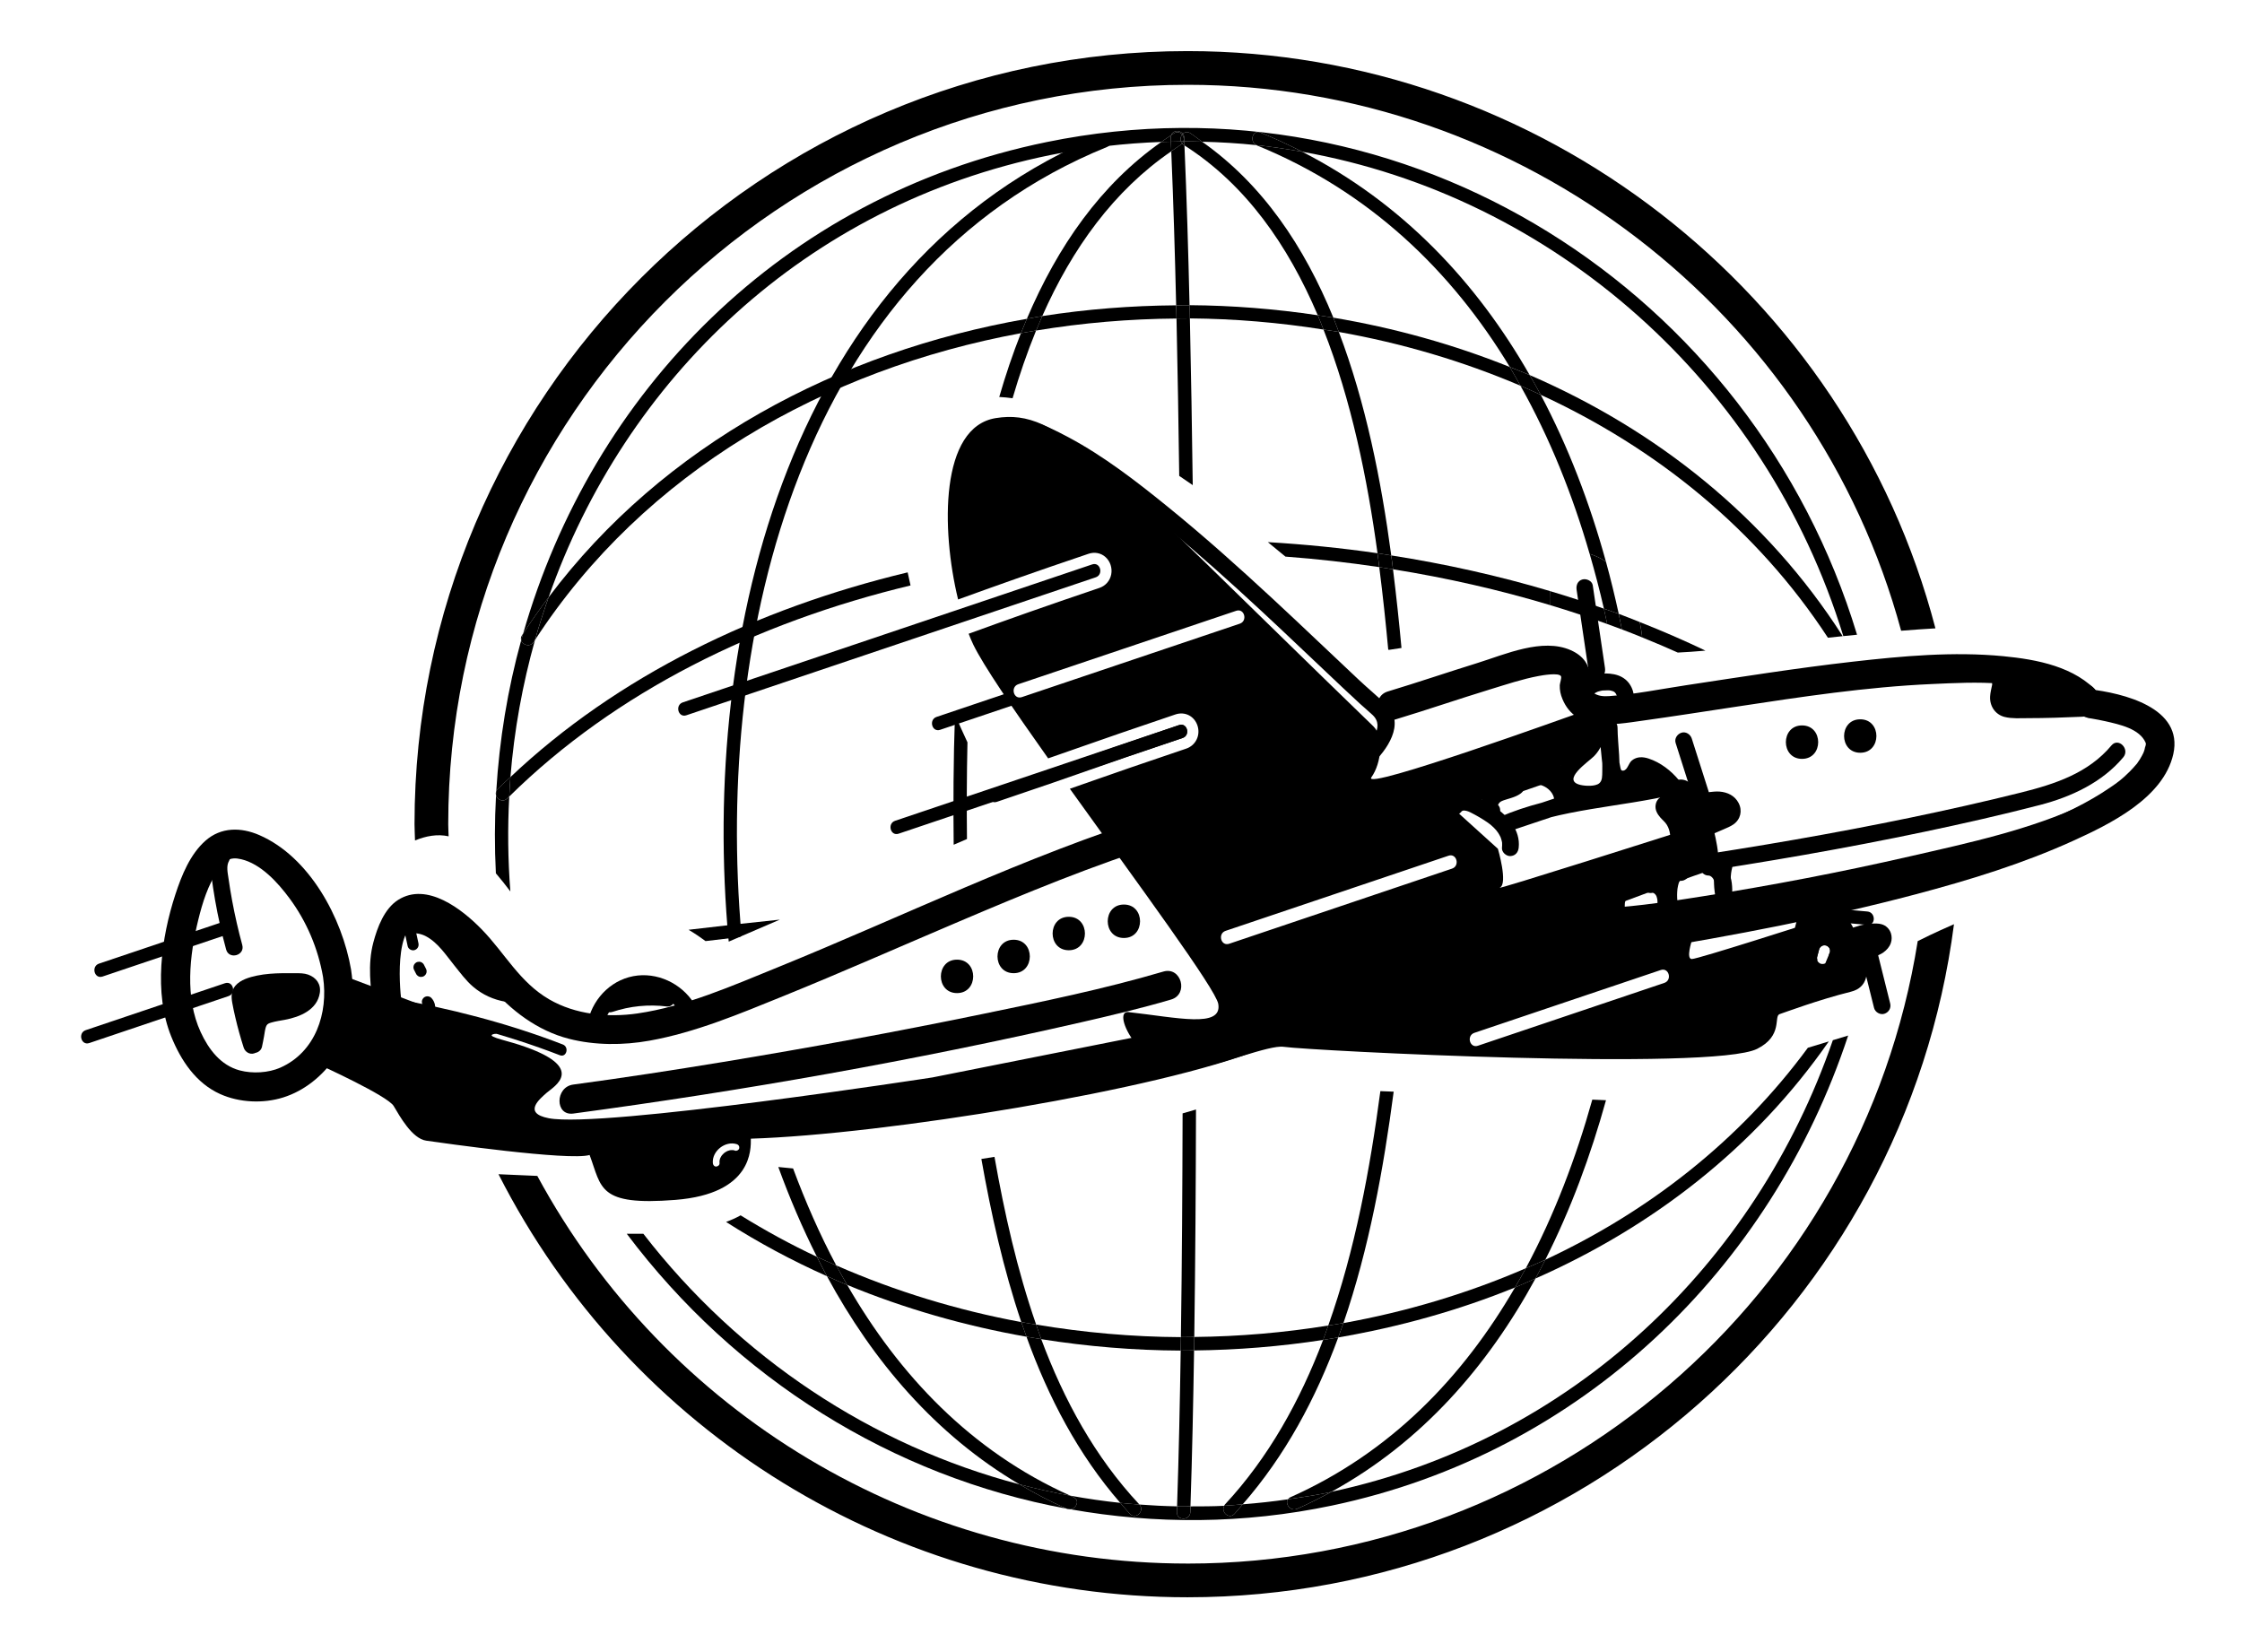 <svg width="133" height="98" viewBox="0 0 133 98" fill="none" xmlns="http://www.w3.org/2000/svg">
<path d="M78.984 88.492C78.328 88.852 77.652 89.188 76.953 89.5C76.558 89.676 76.213 89.208 76.405 88.936C75.508 89.068 74.613 89.164 73.721 89.233C73.557 89.421 73.404 89.617 73.233 89.8C72.909 90.149 72.412 89.688 72.621 89.322C71.952 89.356 71.286 89.357 70.621 89.357C70.617 89.472 70.616 89.587 70.612 89.701C70.594 90.212 69.8 90.212 69.818 89.701C69.822 89.585 69.824 89.471 69.828 89.355C69.08 89.34 68.336 89.303 67.594 89.247C67.929 89.62 67.376 90.171 67.028 89.8C66.83 89.589 66.648 89.365 66.458 89.148C65.46 89.043 64.472 88.899 63.49 88.72C63.556 88.749 63.618 88.784 63.684 88.813C64.077 88.985 63.85 89.493 63.493 89.528C68.51 90.421 73.75 90.415 79.014 89.308C93.836 86.192 105.065 75.263 109.637 61.427L108.728 61.703C104.156 74.984 93.246 85.435 78.984 88.491V88.492Z" fill="black"/>
<path d="M63.265 89.491C62.293 89.064 61.374 88.576 60.486 88.052C51.72 85.748 43.849 80.536 38.164 73.184C37.809 73.188 37.482 73.187 37.18 73.184C43.626 81.765 52.944 87.592 63.265 89.491Z" fill="black"/>
<path d="M62.1 8.425C46.349 11.648 35.105 23.341 31.033 37.589C31.513 36.848 32.019 36.129 32.544 35.429C37.066 22.531 47.727 12.169 62.313 9.197C64.522 8.747 66.721 8.497 68.894 8.419C69.087 8.284 69.277 8.148 69.475 8.021C69.564 7.723 69.99 7.697 70.168 7.937C70.278 7.835 70.44 7.795 70.609 7.9C70.855 8.055 71.072 8.241 71.308 8.407C72.391 8.433 73.468 8.496 74.533 8.609C74.104 8.399 74.306 7.672 74.769 7.86C75.626 8.211 76.454 8.592 77.254 9.003C92.16 11.651 104.725 22.693 109.349 37.733C109.621 37.705 109.892 37.677 110.164 37.651C103.991 17.276 83.48 4.051 62.1 8.425Z" fill="black"/>
<path d="M30.279 46.095C30.502 43.319 30.997 40.595 31.739 37.959C31.712 38.003 31.678 38.043 31.65 38.087C31.442 38.411 31 38.261 30.916 37.984C30.118 40.88 29.623 43.879 29.439 46.929C29.458 46.887 29.482 46.844 29.522 46.805C29.767 46.561 30.027 46.332 30.279 46.095Z" fill="black"/>
<path d="M30.209 47.247C30.168 47.288 30.122 47.325 30.081 47.367C29.833 47.613 29.5 47.428 29.425 47.172C29.341 48.706 29.337 50.249 29.416 51.803C29.718 52.156 30.005 52.52 30.276 52.879C30.128 50.988 30.11 49.109 30.209 47.247Z" fill="black"/>
<path d="M70.448 92.748C54.252 92.748 39.492 83.829 31.874 69.753L29.572 69.653C37.362 84.975 53.115 94.748 70.448 94.748C93.604 94.748 112.988 77.449 115.914 54.823C114.775 55.319 113.974 55.717 113.763 55.825C110.424 76.847 92.166 92.749 70.45 92.749L70.448 92.748Z" fill="black"/>
<path d="M26.613 49.611C26.608 49.371 26.59 49.131 26.59 48.889C26.59 24.705 46.264 5.031 70.447 5.031C90.27 5.031 107.662 18.503 112.779 37.415C113.475 37.359 114.158 37.311 114.814 37.273C109.595 17.297 91.306 3.031 70.447 3.031C45.162 3.031 24.59 23.603 24.59 48.889C24.59 49.211 24.613 49.533 24.619 49.855C25.27 49.588 25.95 49.461 26.611 49.609L26.613 49.611Z" fill="black"/>
<path d="M70.042 80.115C69.994 83.196 69.93 86.276 69.826 89.356C70.09 89.362 70.356 89.359 70.62 89.359C70.724 86.276 70.787 83.192 70.835 80.108C70.57 80.111 70.306 80.116 70.042 80.115Z" fill="black"/>
<path d="M70.847 79.307C70.911 74.809 70.938 70.311 70.949 65.814C70.693 65.889 70.427 65.966 70.154 66.044C70.143 70.468 70.117 74.892 70.053 79.316C70.318 79.316 70.583 79.309 70.847 79.307Z" fill="black"/>
<path d="M69.817 89.701C69.799 90.212 70.593 90.212 70.61 89.701C70.614 89.587 70.615 89.472 70.619 89.357C70.354 89.357 70.09 89.36 69.826 89.355C69.822 89.471 69.821 89.585 69.817 89.701Z" fill="black"/>
<path d="M69.954 28.229C70.222 28.411 70.49 28.592 70.756 28.777C70.712 25.48 70.66 22.183 70.586 18.887C70.322 18.884 70.057 18.892 69.793 18.895C69.862 22.007 69.912 25.117 69.954 28.229Z" fill="black"/>
<path d="M70.566 18.103C70.493 14.943 70.4 11.784 70.264 8.627C70.244 8.613 70.226 8.597 70.206 8.585C70.172 8.564 70.152 8.536 70.128 8.511C70.104 8.536 70.084 8.564 70.049 8.585C69.854 8.708 69.672 8.845 69.482 8.975C69.61 12.019 69.701 15.064 69.772 18.111C70.036 18.108 70.301 18.102 70.565 18.103H70.566Z" fill="black"/>
<path d="M70.129 7.983C70.143 7.967 70.153 7.949 70.168 7.936C69.991 7.695 69.564 7.721 69.475 8.02C69.535 7.981 69.589 7.937 69.651 7.9C69.841 7.78 70.02 7.849 70.129 7.983Z" fill="black"/>
<path d="M61.77 79.438C61.477 79.391 61.185 79.346 60.893 79.293C62.193 82.899 63.963 86.284 66.457 89.148C66.834 89.188 67.213 89.218 67.591 89.247C67.589 89.244 67.589 89.242 67.586 89.239C64.959 86.435 63.117 83.055 61.769 79.438H61.77Z" fill="black"/>
<path d="M61.466 78.571C60.342 75.343 59.584 71.952 58.995 68.623C58.737 68.665 58.478 68.708 58.217 68.748C58.789 71.98 59.521 75.272 60.585 78.424C60.877 78.479 61.173 78.522 61.466 78.571Z" fill="black"/>
<path d="M67.027 89.8C67.375 90.171 67.928 89.619 67.594 89.247C67.215 89.218 66.835 89.188 66.459 89.148C66.648 89.365 66.828 89.588 67.027 89.8Z" fill="black"/>
<path d="M56.574 50.109L57.363 49.77C57.344 47.962 57.347 46.035 57.392 44.035C57.15 43.515 56.9 42.964 56.651 42.389C56.555 45.104 56.547 47.711 56.574 50.109Z" fill="black"/>
<path d="M60.068 23.623C60.473 22.24 60.935 20.896 61.464 19.605C61.163 19.655 60.863 19.708 60.563 19.763C60.08 20.984 59.653 22.249 59.277 23.548C59.536 23.563 59.799 23.583 60.068 23.623Z" fill="black"/>
<path d="M60.916 18.909C61.221 18.856 61.524 18.797 61.829 18.749C63.608 14.729 66.079 11.307 69.483 8.975C69.475 8.785 69.469 8.595 69.461 8.405C69.272 8.409 69.083 8.412 68.893 8.419C65.304 10.933 62.739 14.616 60.916 18.909Z" fill="black"/>
<path d="M69.453 8.152C69.451 8.101 69.463 8.061 69.475 8.02C69.277 8.148 69.087 8.284 68.894 8.417C69.084 8.411 69.273 8.408 69.463 8.404C69.459 8.32 69.457 8.236 69.453 8.151V8.152Z" fill="black"/>
<path d="M70.13 8.511C70.095 8.473 70.07 8.435 70.054 8.391C69.858 8.392 69.66 8.4 69.463 8.404C69.471 8.593 69.476 8.784 69.484 8.973C69.674 8.844 69.856 8.707 70.051 8.584C70.086 8.563 70.106 8.536 70.13 8.511Z" fill="black"/>
<path d="M69.463 8.404C69.66 8.4 69.857 8.392 70.053 8.391C70.001 8.251 70.037 8.096 70.129 7.983C70.02 7.849 69.841 7.78 69.651 7.9C69.591 7.939 69.535 7.981 69.475 8.02C69.463 8.06 69.452 8.101 69.453 8.152C69.457 8.236 69.459 8.32 69.463 8.405V8.404Z" fill="black"/>
<path d="M79.695 78.483C81.218 74.056 82.075 69.32 82.676 64.756C82.404 64.745 82.147 64.736 81.886 64.725C81.276 69.331 80.386 74.153 78.795 78.629C79.095 78.581 79.396 78.536 79.695 78.483Z" fill="black"/>
<path d="M78.49 79.483C77.118 83.096 75.259 86.452 72.67 89.239C72.646 89.265 72.635 89.293 72.619 89.322C72.984 89.303 73.353 89.261 73.719 89.233C76.24 86.351 78.055 82.963 79.388 79.335C79.09 79.387 78.79 79.436 78.49 79.483Z" fill="black"/>
<path d="M73.232 89.8C73.403 89.616 73.556 89.421 73.72 89.233C73.353 89.263 72.986 89.303 72.62 89.322C72.411 89.688 72.908 90.149 73.232 89.8Z" fill="black"/>
<path d="M81.82 33.64C82.035 35.32 82.208 36.958 82.352 38.522C82.363 38.532 82.382 38.551 82.382 38.551L83.139 38.436C83 36.932 82.836 35.37 82.636 33.771C82.364 33.727 82.094 33.681 81.82 33.64Z" fill="black"/>
<path d="M70.256 8.385C70.26 8.465 70.261 8.545 70.265 8.627C73.901 10.945 76.408 14.549 78.173 18.7C78.481 18.747 78.789 18.792 79.097 18.843C77.372 14.621 74.894 10.925 71.308 8.405C70.957 8.397 70.608 8.384 70.256 8.385Z" fill="black"/>
<path d="M78.512 19.549C80.158 23.724 81.112 28.376 81.717 32.816C81.99 32.856 82.26 32.904 82.532 32.947C81.941 28.512 81.018 23.887 79.422 19.691C79.12 19.637 78.814 19.597 78.512 19.549Z" fill="black"/>
<path d="M70.256 8.385C70.608 8.385 70.957 8.397 71.308 8.405C71.072 8.24 70.855 8.055 70.609 7.899C70.441 7.792 70.28 7.833 70.168 7.936C70.211 7.995 70.244 8.061 70.248 8.151C70.252 8.228 70.253 8.307 70.256 8.385Z" fill="black"/>
<path d="M70.129 8.511C70.153 8.536 70.173 8.564 70.208 8.585C70.228 8.597 70.245 8.615 70.265 8.627C70.261 8.547 70.26 8.467 70.256 8.385C70.24 8.385 70.222 8.385 70.206 8.385C70.19 8.429 70.165 8.471 70.129 8.508V8.511Z" fill="black"/>
<path d="M70.206 8.387C70.222 8.387 70.24 8.387 70.256 8.387C70.252 8.309 70.25 8.231 70.248 8.152C70.244 8.063 70.21 7.995 70.168 7.937C70.153 7.951 70.142 7.968 70.129 7.984C70.22 8.096 70.257 8.248 70.206 8.388V8.387Z" fill="black"/>
<path d="M70.129 8.511C70.165 8.472 70.19 8.432 70.206 8.388C70.155 8.388 70.103 8.392 70.053 8.392C70.069 8.435 70.094 8.473 70.129 8.511Z" fill="black"/>
<path d="M70.129 7.983C70.037 8.095 70.001 8.249 70.053 8.391C70.104 8.391 70.156 8.387 70.207 8.387C70.257 8.247 70.22 8.095 70.129 7.983Z" fill="black"/>
<path d="M60.566 19.764C60.679 19.476 60.798 19.193 60.918 18.911C49.747 20.861 39.347 26.363 32.544 35.431C32.252 36.264 31.98 37.107 31.74 37.96C38.234 27.964 48.95 21.903 60.566 19.764Z" fill="black"/>
<path d="M30.964 37.685C30.896 37.791 30.888 37.894 30.915 37.983C30.951 37.849 30.995 37.72 31.032 37.588C31.011 37.621 30.985 37.652 30.964 37.685Z" fill="black"/>
<path d="M70.566 18.103C70.573 18.364 70.581 18.625 70.586 18.887C73.244 18.908 75.896 19.133 78.512 19.549C78.4 19.265 78.29 18.979 78.172 18.7C75.658 18.324 73.116 18.12 70.566 18.103Z" fill="black"/>
<path d="M90.742 22.247C90.965 22.636 91.19 23.023 91.401 23.42C98.241 26.575 104.216 31.375 108.436 37.829C108.728 37.799 109.02 37.768 109.313 37.737C104.794 30.664 98.248 25.496 90.742 22.247Z" fill="black"/>
<path d="M69.793 18.895C69.788 18.633 69.78 18.372 69.773 18.111C67.111 18.131 64.454 18.339 61.831 18.749C61.706 19.032 61.584 19.317 61.467 19.607C64.213 19.151 67 18.915 69.793 18.895Z" fill="black"/>
<path d="M90.197 22.881C89.988 22.509 89.782 22.135 89.562 21.769C86.212 20.424 82.696 19.447 79.096 18.843C79.21 19.121 79.314 19.407 79.422 19.691C83.141 20.351 86.766 21.416 90.197 22.881Z" fill="black"/>
<path d="M31.649 38.087C31.677 38.043 31.71 38.003 31.738 37.959C31.978 37.105 32.25 36.263 32.542 35.429C32.017 36.128 31.513 36.847 31.031 37.589C30.994 37.721 30.95 37.852 30.914 37.984C30.998 38.261 31.441 38.411 31.649 38.087Z" fill="black"/>
<path d="M69.773 18.111C69.78 18.372 69.788 18.633 69.793 18.895C70.057 18.893 70.323 18.885 70.587 18.887C70.581 18.625 70.573 18.364 70.567 18.103C70.303 18.101 70.037 18.108 69.773 18.111Z" fill="black"/>
<path d="M61.83 18.749C61.525 18.797 61.221 18.857 60.916 18.909C60.797 19.192 60.678 19.476 60.565 19.763C60.864 19.708 61.164 19.655 61.466 19.605C61.584 19.317 61.706 19.031 61.83 18.748V18.749Z" fill="black"/>
<path d="M79.422 19.691C79.314 19.407 79.209 19.121 79.096 18.843C78.789 18.791 78.48 18.745 78.172 18.7C78.29 18.98 78.4 19.265 78.512 19.549C78.816 19.597 79.12 19.637 79.422 19.691Z" fill="black"/>
<path d="M29.427 47.172C29.431 47.092 29.435 47.011 29.439 46.929C29.403 47.011 29.403 47.093 29.427 47.172Z" fill="black"/>
<path d="M81.716 32.817C79.57 32.504 77.396 32.289 75.211 32.159C75.567 32.448 75.915 32.735 76.254 33.017C78.123 33.156 79.982 33.367 81.82 33.64C81.786 33.365 81.754 33.093 81.716 32.817Z" fill="black"/>
<path d="M30.279 46.095C30.248 46.477 30.231 46.863 30.211 47.247C36.526 41.023 44.894 36.919 54.015 34.728C53.954 34.468 53.898 34.209 53.844 33.952C44.876 36.104 36.628 40.093 30.279 46.095Z" fill="black"/>
<path d="M91.944 35.06C88.905 34.156 85.752 33.452 82.533 32.947C82.57 33.223 82.604 33.496 82.638 33.769C85.821 34.279 88.937 34.987 91.937 35.889C91.932 35.629 91.932 35.348 91.944 35.06Z" fill="black"/>
<path d="M97.419 37.811C98.133 38.099 98.837 38.399 99.53 38.709C100.01 38.687 100.566 38.647 101.171 38.595C99.906 37.988 98.603 37.424 97.272 36.899C97.342 37.232 97.391 37.543 97.419 37.811Z" fill="black"/>
<path d="M91.944 35.06C91.932 35.348 91.931 35.629 91.938 35.889C93.091 36.236 94.227 36.611 95.342 37.015C95.278 36.711 95.216 36.408 95.147 36.105C94.095 35.733 93.028 35.383 91.944 35.061V35.06Z" fill="black"/>
<path d="M96.025 36.413C96.092 36.72 96.149 37.028 96.212 37.335C96.619 37.488 97.019 37.649 97.42 37.811C97.391 37.544 97.343 37.232 97.273 36.899C96.859 36.735 96.448 36.568 96.027 36.412L96.025 36.413Z" fill="black"/>
<path d="M30.081 47.367C30.122 47.325 30.168 47.288 30.209 47.247C30.229 46.863 30.247 46.477 30.277 46.095C30.025 46.332 29.765 46.561 29.518 46.805C29.479 46.845 29.454 46.887 29.436 46.929C29.43 47.009 29.428 47.091 29.424 47.172C29.5 47.428 29.834 47.613 30.081 47.367Z" fill="black"/>
<path d="M57.356 33.211C57.321 33.487 57.288 33.763 57.256 34.04C57.524 33.989 57.791 33.936 58.059 33.888C58.09 33.611 58.129 33.333 58.164 33.057C57.893 33.104 57.627 33.161 57.356 33.211Z" fill="black"/>
<path d="M81.821 33.64C82.094 33.68 82.365 33.727 82.637 33.771C82.602 33.497 82.569 33.224 82.531 32.948C82.26 32.905 81.989 32.857 81.717 32.817C81.754 33.093 81.786 33.365 81.821 33.64Z" fill="black"/>
<path d="M78.491 79.483C78.597 79.2 78.696 78.913 78.797 78.628C76.176 79.052 73.515 79.28 70.848 79.307C70.844 79.573 70.84 79.84 70.836 80.107C73.401 80.08 75.964 79.871 78.491 79.483Z" fill="black"/>
<path d="M70.043 80.115C70.047 79.848 70.051 79.583 70.055 79.317C67.176 79.303 64.299 79.047 61.467 78.572C61.567 78.861 61.664 79.152 61.771 79.439C64.501 79.872 67.271 80.103 70.043 80.115Z" fill="black"/>
<path d="M91.668 74.727C91.479 75.1 91.287 75.472 91.088 75.839C98 72.791 104.087 68.109 108.488 61.776L107.247 62.152C103.176 67.684 97.776 71.877 91.668 74.728V74.727Z" fill="black"/>
<path d="M60.893 79.293C60.789 79.004 60.684 78.716 60.585 78.424C56.792 77.721 53.1 76.593 49.609 75.063C49.817 75.455 50.039 75.837 50.259 76.221C53.656 77.625 57.233 78.649 60.893 79.293Z" fill="black"/>
<path d="M48.462 74.553C46.902 73.819 45.392 72.995 43.934 72.092C43.666 72.244 43.376 72.371 43.072 72.484C44.978 73.701 46.976 74.776 49.054 75.701C48.848 75.324 48.655 74.939 48.462 74.555V74.553Z" fill="black"/>
<path d="M89.872 76.371C90.091 75.995 90.305 75.616 90.511 75.232C87.069 76.724 83.431 77.811 79.695 78.483C79.596 78.769 79.491 79.052 79.387 79.335C82.993 78.716 86.521 77.736 89.872 76.371Z" fill="black"/>
<path d="M70.836 80.108C70.84 79.841 70.844 79.575 70.848 79.308C70.583 79.311 70.319 79.319 70.055 79.317C70.051 79.583 70.047 79.849 70.043 80.115C70.308 80.115 70.572 80.111 70.836 80.108Z" fill="black"/>
<path d="M61.769 79.437C61.663 79.151 61.565 78.86 61.465 78.571C61.172 78.521 60.877 78.479 60.584 78.424C60.683 78.716 60.788 79.004 60.892 79.293C61.184 79.345 61.476 79.391 61.769 79.437Z" fill="black"/>
<path d="M79.387 79.335C79.491 79.051 79.596 78.768 79.695 78.483C79.396 78.536 79.095 78.581 78.795 78.629C78.694 78.915 78.595 79.201 78.488 79.484C78.788 79.437 79.087 79.387 79.387 79.335Z" fill="black"/>
<path d="M91.67 74.727C93.186 71.731 94.366 68.528 95.271 65.263C95.003 65.251 94.73 65.239 94.459 65.228C93.486 68.701 92.196 72.096 90.514 75.232C90.9 75.064 91.288 74.904 91.67 74.727Z" fill="black"/>
<path d="M76.552 88.813C76.483 88.844 76.438 88.887 76.404 88.935C77.203 88.817 78.002 88.704 78.802 88.537C78.863 88.524 78.922 88.504 78.984 88.491C84.335 85.553 88.251 81.053 91.09 75.837C90.684 76.016 90.284 76.203 89.874 76.369C86.788 81.687 82.499 86.163 76.552 88.813Z" fill="black"/>
<path d="M76.404 88.935C76.212 89.207 76.558 89.675 76.952 89.499C77.651 89.187 78.328 88.851 78.983 88.491C78.922 88.504 78.863 88.524 78.8 88.537C78 88.705 77.203 88.817 76.404 88.935Z" fill="black"/>
<path d="M91.089 75.839C91.289 75.472 91.48 75.1 91.669 74.727C91.288 74.904 90.898 75.066 90.512 75.232C90.305 75.616 90.09 75.995 89.873 76.371C90.284 76.204 90.684 76.016 91.089 75.839Z" fill="black"/>
<path d="M89.562 21.769C89.956 21.928 90.353 22.079 90.743 22.247C87.585 16.727 83.2 12.053 77.254 9.003C76.355 8.843 75.449 8.705 74.533 8.608C74.543 8.612 74.548 8.62 74.558 8.624C81.243 11.356 86.111 16.06 89.564 21.768L89.562 21.769Z" fill="black"/>
<path d="M94.303 32.86C94.661 32.964 94.984 33.12 95.269 33.323C94.317 29.861 93.043 26.521 91.401 23.421C91.003 23.237 90.603 23.055 90.197 22.881C91.941 25.989 93.291 29.359 94.301 32.859L94.303 32.86Z" fill="black"/>
<path d="M95.147 36.105C95.439 36.209 95.736 36.307 96.027 36.413C95.8 35.375 95.551 34.344 95.269 33.323C94.984 33.12 94.661 32.964 94.303 32.86C94.612 33.933 94.899 35.013 95.147 36.105Z" fill="black"/>
<path d="M74.769 7.86C74.306 7.671 74.104 8.399 74.533 8.609C75.449 8.707 76.354 8.844 77.254 9.004C76.454 8.593 75.626 8.209 74.769 7.86Z" fill="black"/>
<path d="M90.197 22.881C90.603 23.055 91.001 23.237 91.401 23.421C91.191 23.024 90.965 22.636 90.743 22.248C90.353 22.08 89.956 21.928 89.562 21.771C89.782 22.135 89.988 22.509 90.197 22.881Z" fill="black"/>
<path d="M95.146 36.105C95.215 36.408 95.276 36.712 95.341 37.015C95.632 37.12 95.923 37.225 96.211 37.335C96.148 37.028 96.091 36.719 96.025 36.413C95.735 36.307 95.439 36.208 95.146 36.105Z" fill="black"/>
<path d="M63.282 89.499C63.356 89.531 63.425 89.535 63.492 89.528C63.416 89.515 63.34 89.504 63.264 89.49C63.27 89.492 63.276 89.496 63.282 89.499Z" fill="black"/>
<path d="M49.61 75.064C48.627 73.221 47.783 71.289 47.047 69.311C46.753 69.287 46.462 69.256 46.17 69.225C46.834 71.048 47.595 72.832 48.462 74.553C48.841 74.732 49.226 74.896 49.61 75.064Z" fill="black"/>
<path d="M50.259 76.223C49.855 76.056 49.453 75.879 49.055 75.701C51.781 80.735 55.492 85.112 60.485 88.053C61.476 88.313 62.477 88.537 63.489 88.721C57.604 86.083 53.339 81.572 50.259 76.223Z" fill="black"/>
<path d="M63.684 88.813C63.617 88.784 63.556 88.749 63.49 88.72C62.478 88.536 61.477 88.312 60.486 88.052C61.374 88.575 62.294 89.063 63.265 89.491C63.341 89.504 63.417 89.516 63.493 89.529C63.85 89.493 64.078 88.987 63.684 88.815V88.813Z" fill="black"/>
<path d="M49.611 75.064C49.227 74.896 48.842 74.732 48.463 74.553C48.656 74.939 48.851 75.323 49.055 75.7C49.454 75.879 49.855 76.055 50.259 76.222C50.039 75.839 49.818 75.455 49.61 75.063L49.611 75.064Z" fill="black"/>
<path d="M41.856 55.824C42.52 55.747 43.184 55.663 43.848 55.589L46.261 54.551C44.456 54.737 42.65 54.937 40.848 55.153C41.262 55.4 41.601 55.635 41.856 55.825V55.824Z" fill="black"/>
<path d="M43.99 55.528C42.397 37.575 47.507 16.092 65.677 8.716C66.144 8.527 65.94 7.759 65.466 7.951C46.862 15.503 41.509 37.457 43.229 55.856L43.99 55.528Z" fill="black"/>
<path d="M95.211 39.623C94.969 37.988 94.727 36.353 94.485 34.719C94.445 34.453 94.11 34.308 93.874 34.372C93.59 34.451 93.489 34.716 93.527 34.983C93.77 36.617 94.011 38.252 94.254 39.887C94.294 40.152 94.629 40.297 94.865 40.233C95.149 40.155 95.25 39.889 95.211 39.623Z" fill="black"/>
<path d="M101.362 46.958L100.359 43.809C100.28 43.563 100.011 43.379 99.748 43.463C99.5 43.543 99.318 43.808 99.402 44.073L100.404 47.221C100.483 47.468 100.752 47.652 101.015 47.568C101.263 47.488 101.446 47.223 101.362 46.958Z" fill="black"/>
<path d="M110.373 56.584L111.173 59.789C111.236 60.041 111.533 60.217 111.784 60.136C112.045 60.052 112.197 59.796 112.13 59.525L111.33 56.32C111.268 56.068 110.97 55.892 110.72 55.973C110.458 56.057 110.306 56.313 110.373 56.584Z" fill="black"/>
<path d="M109.902 55.564C110.336 55.364 110.813 55.264 111.29 55.275C111.388 55.278 111.49 55.285 111.573 55.337C111.748 55.447 111.758 55.716 111.645 55.889C111.532 56.063 111.336 56.16 111.145 56.239C110.632 56.451 110.089 56.591 109.537 56.652" fill="black"/>
<path d="M110.152 55.992C110.176 55.981 110.199 55.971 110.223 55.96C110.164 55.986 110.16 55.987 110.212 55.967C110.26 55.95 110.308 55.931 110.357 55.915C110.443 55.887 110.529 55.861 110.617 55.84C110.697 55.82 110.799 55.787 110.883 55.788C110.748 55.785 110.912 55.785 110.943 55.783C110.981 55.779 111.02 55.776 111.059 55.775C111.157 55.77 111.256 55.771 111.356 55.775C111.4 55.779 111.4 55.779 111.356 55.775C111.312 55.768 111.311 55.77 111.353 55.779C111.285 55.745 111.276 55.742 111.323 55.768C111.26 55.715 111.247 55.706 111.283 55.742C111.233 55.673 111.223 55.661 111.249 55.704C111.219 55.624 111.212 55.609 111.228 55.659C111.252 55.744 111.227 55.536 111.224 55.633C111.223 55.723 111.247 55.5 111.224 55.638C111.208 55.687 111.215 55.673 111.245 55.596C111.24 55.608 111.233 55.62 111.225 55.632C111.207 55.661 111.217 55.65 111.257 55.595C111.244 55.611 111.229 55.627 111.215 55.643C111.2 55.657 111.184 55.672 111.167 55.685C111.225 55.642 111.232 55.635 111.189 55.666C111.123 55.706 111.056 55.74 110.987 55.775C110.937 55.796 110.947 55.794 111.015 55.764C110.991 55.773 110.967 55.784 110.943 55.794C110.907 55.808 110.871 55.822 110.835 55.835C110.744 55.87 110.652 55.9 110.56 55.931C110.381 55.988 110.201 56.036 110.017 56.076C109.929 56.095 109.84 56.112 109.751 56.128C109.701 56.136 109.648 56.15 109.597 56.152C109.735 56.145 109.564 56.156 109.537 56.159C109.401 56.175 109.287 56.204 109.187 56.304C109.1 56.391 109.036 56.531 109.041 56.655C109.052 56.899 109.261 57.183 109.537 57.151C109.928 57.107 110.315 57.039 110.693 56.927C110.873 56.873 111.049 56.812 111.224 56.743C111.399 56.673 111.577 56.605 111.729 56.495C111.929 56.349 112.084 56.178 112.168 55.94C112.232 55.759 112.233 55.541 112.173 55.359C112.087 55.099 111.884 54.899 111.619 54.824C111.429 54.771 111.216 54.776 111.023 54.789C110.541 54.822 110.093 54.941 109.655 55.14C109.417 55.248 109.341 55.609 109.477 55.819C109.635 56.064 109.903 56.112 110.156 55.996L110.152 55.992Z" fill="black"/>
<path d="M100.081 49.533C100.852 49.261 101.609 48.952 102.348 48.605C102.477 48.545 102.611 48.479 102.693 48.364C102.9 48.075 102.655 47.647 102.323 47.52C101.991 47.393 101.621 47.464 101.268 47.497C100.915 47.531 100.515 47.505 100.272 47.247C100.083 47.045 99.951 46.696 99.677 46.732C99.337 46.775 99.374 47.333 99.089 47.525C98.977 47.601 98.819 47.615 98.741 47.725C98.609 47.916 98.832 48.144 99.002 48.301C99.306 48.581 99.507 48.972 99.556 49.383" fill="black"/>
<path d="M100.212 50.012C100.656 49.855 101.095 49.687 101.528 49.505C101.762 49.408 101.995 49.308 102.226 49.204C102.431 49.112 102.652 49.029 102.836 48.899C103.255 48.6 103.375 48.088 103.136 47.631C102.912 47.2 102.482 46.993 102.014 46.956C101.787 46.937 101.563 46.971 101.338 46.993C101.258 47.001 101.178 47.009 101.096 47.011C101.048 47.011 101 47.011 100.952 47.011C100.924 47.011 100.895 47.008 100.867 47.005C100.895 47.009 100.892 47.009 100.859 47.003C100.766 46.985 100.746 46.981 100.692 46.952C100.552 46.875 100.712 46.973 100.64 46.915C100.628 46.905 100.556 46.821 100.602 46.879C100.479 46.729 100.387 46.56 100.235 46.436C99.846 46.117 99.311 46.2 99.034 46.619C98.948 46.749 98.9 46.9 98.84 47.043C98.882 46.945 98.786 47.125 98.784 47.14C98.782 47.176 98.826 47.116 98.836 47.096L98.792 47.121C98.832 47.107 98.824 47.111 98.768 47.132C98.49 47.26 98.263 47.42 98.215 47.748C98.172 48.032 98.308 48.28 98.49 48.488C98.624 48.643 98.782 48.763 98.884 48.933C98.991 49.111 99.046 49.299 99.075 49.512C99.112 49.777 99.451 49.923 99.686 49.859C99.972 49.78 100.068 49.515 100.032 49.248C99.986 48.912 99.854 48.579 99.655 48.303C99.551 48.159 99.438 48.033 99.311 47.911C99.283 47.884 99.255 47.857 99.23 47.829C99.232 47.832 99.168 47.76 99.199 47.796C99.154 47.744 99.194 47.768 99.184 47.775C99.184 47.775 99.104 48.061 99.104 48.059C99.106 48.064 99.067 48.067 99.128 48.048C99.162 48.037 99.248 48.001 99.294 47.976C99.367 47.935 99.44 47.88 99.5 47.82C99.602 47.719 99.674 47.593 99.73 47.464C99.762 47.391 99.791 47.317 99.822 47.243C99.788 47.309 99.851 47.171 99.822 47.243C99.831 47.224 99.839 47.204 99.848 47.185C99.906 47.079 99.88 47.156 99.816 47.193C99.79 47.209 99.751 47.221 99.72 47.223L99.595 47.189C99.562 47.157 99.559 47.153 99.586 47.179C99.587 47.185 99.699 47.311 99.652 47.249C99.695 47.304 99.734 47.363 99.775 47.417C99.892 47.572 100.018 47.708 100.19 47.805C100.487 47.972 100.844 48.017 101.179 47.996C101.462 47.979 101.864 47.868 102.114 47.964C102.142 47.975 102.178 47.997 102.203 48.016C102.179 47.997 102.17 47.98 102.222 48.039C102.255 48.077 102.254 48.075 102.26 48.092C102.24 48.045 102.304 48.149 102.268 48.108C102.246 48.081 102.279 48.108 102.268 48.137C102.294 48.073 102.315 48.064 102.283 48.075C102.199 48.1 102.107 48.169 102.026 48.207C101.924 48.253 101.823 48.3 101.722 48.345C101.546 48.424 101.37 48.501 101.192 48.575C100.78 48.745 100.364 48.904 99.944 49.053C99.692 49.143 99.523 49.392 99.598 49.664C99.664 49.908 99.954 50.1 100.208 50.011L100.212 50.012Z" fill="black"/>
<path d="M94.728 43.291C94.767 43.241 94.808 43.197 94.855 43.155C94.864 43.147 94.88 43.137 94.887 43.128C94.887 43.128 94.8 43.185 94.843 43.164C94.872 43.149 94.897 43.127 94.925 43.111C94.95 43.096 94.975 43.083 95 43.071C95.017 43.061 95.127 43.013 95.046 43.048C94.969 43.08 95.063 43.043 95.082 43.036C95.114 43.024 95.147 43.013 95.18 43.001C95.427 42.92 95.683 42.864 95.924 42.765C96.252 42.631 96.543 42.447 96.737 42.141C96.932 41.836 96.964 41.461 96.897 41.112C96.839 40.805 96.659 40.492 96.413 40.297C96.144 40.083 95.846 39.996 95.507 39.961C94.967 39.905 94.268 40.035 93.88 40.445C93.26 41.1 93.73 42.005 94.135 42.633C94.276 42.851 94.582 42.961 94.814 42.811C95.031 42.671 95.143 42.365 94.991 42.132C94.924 42.029 94.859 41.925 94.797 41.819C94.761 41.757 94.728 41.695 94.696 41.631C94.686 41.609 94.675 41.588 94.665 41.567C94.655 41.545 94.645 41.524 94.636 41.503C94.663 41.567 94.667 41.575 94.645 41.524C94.626 41.465 94.603 41.407 94.588 41.345C94.582 41.319 94.576 41.292 94.57 41.265C94.543 41.157 94.571 41.38 94.57 41.271C94.57 41.24 94.57 41.209 94.57 41.179C94.567 41.096 94.57 41.211 94.561 41.221C94.564 41.219 94.584 41.139 94.583 41.136C94.549 41.208 94.544 41.221 94.567 41.173C94.576 41.156 94.587 41.139 94.597 41.121C94.602 41.167 94.52 41.205 94.573 41.155C94.587 41.141 94.6 41.128 94.614 41.115C94.653 41.075 94.694 41.083 94.587 41.133C94.608 41.123 94.628 41.105 94.65 41.093C94.686 41.072 94.731 41.057 94.764 41.033C94.665 41.103 94.695 41.061 94.747 41.043C94.773 41.033 94.8 41.024 94.827 41.016C94.882 40.999 94.938 40.985 94.995 40.973C95.024 40.967 95.052 40.963 95.082 40.957C95.121 40.949 95.151 40.965 95.037 40.963C95.155 40.965 95.273 40.943 95.392 40.948C95.421 40.948 95.45 40.951 95.479 40.953C95.495 40.955 95.59 40.967 95.496 40.953C95.404 40.941 95.496 40.953 95.512 40.957C95.539 40.963 95.564 40.968 95.59 40.975C95.631 40.985 95.671 40.999 95.711 41.011C95.8 41.039 95.603 40.951 95.68 40.997C95.707 41.013 95.736 41.029 95.764 41.045C95.85 41.095 95.706 40.983 95.747 41.029C95.763 41.048 95.784 41.063 95.802 41.079C95.816 41.093 95.843 41.137 95.86 41.144L95.819 41.091C95.831 41.107 95.841 41.123 95.852 41.14C95.877 41.18 95.892 41.236 95.921 41.271C95.859 41.196 95.894 41.201 95.913 41.263C95.923 41.291 95.93 41.32 95.936 41.348L95.942 41.377C95.951 41.431 95.948 41.416 95.936 41.333C95.931 41.356 95.94 41.397 95.942 41.421C95.942 41.451 95.939 41.48 95.939 41.509C95.938 41.568 95.911 41.519 95.945 41.464C95.933 41.483 95.932 41.527 95.925 41.549C95.907 41.613 95.874 41.612 95.936 41.54C95.927 41.551 95.919 41.577 95.911 41.592C95.901 41.609 95.892 41.625 95.882 41.643C95.852 41.685 95.86 41.676 95.907 41.613C95.87 41.633 95.828 41.696 95.797 41.727C95.748 41.775 95.749 41.727 95.82 41.711C95.8 41.715 95.767 41.747 95.749 41.757C95.708 41.783 95.667 41.804 95.623 41.825C95.572 41.849 95.525 41.837 95.635 41.821C95.599 41.827 95.559 41.851 95.524 41.863C95.003 42.044 94.389 42.127 94.028 42.592C93.944 42.701 93.883 42.799 93.883 42.943C93.883 43.064 93.938 43.209 94.028 43.293C94.206 43.456 94.56 43.512 94.73 43.293L94.728 43.291Z" fill="black"/>
<path d="M82.792 42.672C84.671 42.105 86.525 41.465 88.401 40.892C89.344 40.604 90.307 40.28 91.276 40.099C91.499 40.057 92.468 39.888 92.599 40.109C92.655 40.205 92.532 40.528 92.528 40.647C92.52 40.94 92.576 41.2 92.688 41.468C93.505 43.428 95.752 42.983 97.403 42.754C99.264 42.495 101.123 42.204 102.98 41.923C106.835 41.339 110.709 40.748 114.609 40.576C117.116 40.465 120.46 40.247 122.64 41.755C123.1 42.073 123.328 42.464 123.897 42.596C123.947 42.608 124.073 42.623 123.828 42.586C123.907 42.597 123.987 42.607 124.065 42.621C124.345 42.671 124.625 42.72 124.903 42.784C125.735 42.975 126.933 43.225 127.287 44.064C127.331 44.168 127.217 44.489 127.292 44.135C127.269 44.245 127.245 44.353 127.219 44.464C127.18 44.624 127.061 44.84 127.168 44.625C127.096 44.769 127.025 44.909 126.94 45.045C126.896 45.116 126.847 45.183 126.8 45.252C126.647 45.477 126.883 45.163 126.741 45.328C126.608 45.484 126.472 45.635 126.327 45.78C125.857 46.244 125.644 46.396 125.18 46.713C123.856 47.62 122.381 48.313 120.896 48.912C113.299 51.969 104.989 53.404 96.951 54.728C95.861 54.908 96.324 56.565 97.408 56.387C102.861 55.489 108.307 54.461 113.651 53.047C116.827 52.205 119.993 51.235 122.989 49.873C125.159 48.887 128.34 47.339 128.924 44.735C129.543 41.972 125.959 41.114 123.889 40.877L124.497 41.129C123.121 39.54 120.821 39.116 118.835 38.924C115.869 38.639 112.849 38.916 109.9 39.251C106.595 39.627 103.308 40.149 100.02 40.647C98.512 40.875 96.977 41.188 95.455 41.293C95.128 41.316 94.792 41.295 94.515 41.091C94.188 40.849 94.265 40.651 94.296 40.285C94.364 39.464 93.917 38.894 93.18 38.568C91.487 37.823 89.287 38.818 87.639 39.33C85.865 39.88 84.109 40.48 82.331 41.016C81.273 41.335 81.724 42.995 82.788 42.675L82.792 42.672Z" fill="black"/>
<path d="M81.362 45.344C82.259 44.537 83.388 42.925 82.269 41.839C81.734 41.317 81.151 40.837 80.606 40.325C78.901 38.728 77.219 37.109 75.505 35.523C73.479 33.647 71.421 31.803 69.276 30.063C67.415 28.553 65.486 27.059 63.365 25.928C62.01 25.204 60.01 24.245 58.52 25.159C57.976 25.492 58.475 26.351 59.022 26.016C60.087 25.363 61.659 26.165 62.624 26.66C64.549 27.648 66.312 28.963 68.001 30.305C71.746 33.28 75.213 36.587 78.681 39.873C79.348 40.505 80.015 41.139 80.692 41.759C80.935 41.981 81.191 42.191 81.43 42.417C82.194 43.143 81.254 44.109 80.66 44.641C80.184 45.069 80.888 45.771 81.362 45.344Z" fill="black"/>
<path d="M99.949 51.857C104.703 51.149 109.441 50.331 114.145 49.343C116.444 48.86 118.736 48.34 121.009 47.752C122.865 47.272 124.708 46.416 125.959 44.919C126.365 44.432 125.667 43.727 125.257 44.217C123.883 45.863 121.904 46.509 119.896 47.011C117.703 47.559 115.495 48.053 113.28 48.512C108.773 49.444 104.236 50.224 99.685 50.901C99.056 50.995 99.324 51.949 99.949 51.857Z" fill="black"/>
<path d="M96.368 54.778C99.682 54.488 102.983 53.875 106.251 53.266C110.541 52.467 114.829 51.569 119.026 50.371C120.79 49.867 122.562 49.319 124.225 48.536C124.802 48.264 124.299 47.41 123.723 47.679C120.463 49.214 116.789 49.999 113.295 50.799C109.226 51.731 105.119 52.519 100.995 53.169C99.46 53.412 97.917 53.648 96.366 53.784C95.736 53.839 95.729 54.832 96.366 54.776L96.368 54.778Z" fill="black"/>
<path d="M102.716 52.888C102.704 52.824 102.694 52.759 102.684 52.693L102.702 52.825C102.654 52.467 102.652 52.104 102.698 51.744L102.68 51.876C102.7 51.724 102.73 51.573 102.766 51.424C102.827 51.172 102.686 50.875 102.419 50.813C102.163 50.755 101.875 50.891 101.808 51.16C101.647 51.817 101.636 52.487 101.758 53.151C101.779 53.267 101.887 53.389 101.986 53.447C102.092 53.509 102.248 53.535 102.368 53.497C102.642 53.409 102.766 53.161 102.715 52.887L102.716 52.888Z" fill="black"/>
<path d="M102.758 53.113C102.771 52.629 102.758 52.133 102.526 51.696C102.298 51.265 101.85 50.948 101.354 50.945C101.094 50.944 100.846 51.175 100.858 51.441C100.87 51.711 101.075 51.936 101.354 51.937C101.386 51.937 101.418 51.94 101.45 51.943L101.318 51.925C101.381 51.935 101.441 51.952 101.501 51.976L101.382 51.925C101.434 51.948 101.481 51.977 101.527 52.007C101.597 52.051 101.427 51.92 101.522 52.005C101.543 52.024 101.563 52.045 101.583 52.065C101.614 52.099 101.654 52.175 101.577 52.051C101.591 52.075 101.61 52.097 101.626 52.121C101.659 52.173 101.687 52.228 101.711 52.284L101.661 52.165C101.713 52.292 101.745 52.424 101.763 52.559L101.746 52.427C101.775 52.653 101.771 52.883 101.766 53.112C101.759 53.372 101.999 53.62 102.262 53.608C102.537 53.596 102.75 53.391 102.758 53.112V53.113Z" fill="black"/>
<path d="M99.575 53.789C99.548 53.684 99.526 53.579 99.509 53.472C99.499 53.408 99.495 53.455 99.51 53.483C99.501 53.464 99.504 53.423 99.502 53.401C99.497 53.348 99.495 53.293 99.492 53.24C99.488 53.132 99.488 53.024 99.495 52.916C99.497 52.861 99.502 52.808 99.508 52.755C99.513 52.697 99.508 52.725 99.505 52.765C99.508 52.732 99.516 52.699 99.521 52.665C99.538 52.568 99.557 52.469 99.588 52.376C99.593 52.36 99.621 52.295 99.589 52.364C99.557 52.435 99.589 52.367 99.596 52.352C99.615 52.315 99.635 52.279 99.657 52.244C99.666 52.231 99.709 52.171 99.662 52.232C99.618 52.292 99.66 52.237 99.672 52.225C99.685 52.212 99.701 52.2 99.713 52.185C99.753 52.137 99.638 52.257 99.68 52.213C99.691 52.203 99.761 52.172 99.68 52.209C99.592 52.249 99.731 52.212 99.629 52.223C99.524 52.235 99.678 52.239 99.575 52.221C99.483 52.205 99.573 52.225 99.589 52.231C99.836 52.312 100.142 52.136 100.2 51.884C100.262 51.611 100.117 51.361 99.853 51.273C99.215 51.061 98.722 51.691 98.597 52.241C98.46 52.839 98.469 53.459 98.618 54.052C98.683 54.304 98.977 54.48 99.229 54.399C99.489 54.315 99.644 54.059 99.576 53.788L99.575 53.789Z" fill="black"/>
<path d="M99.289 54.015C99.333 53.541 99.348 53.031 99.093 52.608C98.82 52.155 98.302 51.875 97.775 52.002C97.522 52.062 97.348 52.363 97.428 52.612C97.513 52.875 97.768 53.023 98.038 52.959C98.06 52.953 98.081 52.95 98.104 52.947L97.972 52.964C98.022 52.959 98.072 52.959 98.123 52.965L97.99 52.948C98.041 52.956 98.088 52.97 98.136 52.988L98.017 52.938C98.079 52.964 98.136 52.996 98.189 53.036L98.089 52.959C98.149 53.005 98.203 53.057 98.251 53.117L98.173 53.017C98.224 53.084 98.266 53.155 98.299 53.231L98.248 53.112C98.288 53.215 98.313 53.32 98.329 53.429L98.312 53.297C98.341 53.538 98.321 53.778 98.299 54.016C98.288 54.136 98.362 54.285 98.444 54.367C98.531 54.453 98.671 54.517 98.794 54.512C98.922 54.507 99.056 54.464 99.145 54.367C99.239 54.264 99.277 54.154 99.29 54.016L99.289 54.015Z" fill="black"/>
<path d="M96.488 54.431C96.461 54.325 96.437 54.22 96.417 54.113C96.412 54.088 96.408 54.063 96.404 54.037C96.401 54.024 96.39 53.939 96.398 54.008C96.406 54.087 96.394 53.964 96.393 53.96C96.39 53.935 96.389 53.909 96.386 53.884C96.38 53.776 96.386 53.671 96.39 53.563C96.394 53.493 96.372 53.651 96.388 53.583C96.393 53.559 96.397 53.533 96.402 53.508C96.412 53.464 96.425 53.42 96.44 53.377C96.446 53.359 96.456 53.341 96.46 53.323C96.454 53.343 96.414 53.42 96.445 53.36C96.464 53.325 96.481 53.291 96.501 53.256C96.514 53.235 96.529 53.216 96.541 53.195C96.572 53.143 96.476 53.271 96.517 53.225C96.542 53.196 96.568 53.167 96.596 53.14C96.613 53.123 96.63 53.108 96.649 53.091C96.7 53.045 96.633 53.109 96.616 53.116C96.649 53.104 96.681 53.073 96.713 53.056C96.729 53.047 96.748 53.041 96.764 53.031C96.732 53.051 96.662 53.069 96.738 53.047C96.78 53.035 96.821 53.027 96.865 53.02C96.98 53.004 97.106 52.887 97.161 52.792C97.224 52.685 97.249 52.529 97.212 52.409C97.173 52.289 97.098 52.173 96.984 52.113C96.857 52.047 96.741 52.044 96.601 52.063C96.073 52.137 95.688 52.587 95.504 53.057C95.301 53.576 95.402 54.169 95.532 54.692C95.594 54.944 95.892 55.12 96.142 55.039C96.404 54.955 96.556 54.699 96.489 54.428L96.488 54.431Z" fill="black"/>
<path d="M90.092 50.283C90.207 49.235 89.436 48.376 88.62 47.843C88.214 47.578 87.752 47.279 87.282 47.145C86.75 46.993 86.198 47.143 85.874 47.602C85.719 47.82 85.835 48.154 86.051 48.28C86.299 48.425 86.575 48.322 86.73 48.103C86.678 48.176 86.763 48.097 86.723 48.114C86.668 48.135 86.774 48.087 86.784 48.081C86.7 48.119 86.796 48.086 86.815 48.081C86.864 48.068 86.751 48.075 86.842 48.079C86.955 48.084 87.083 48.116 87.226 48.188C87.564 48.359 87.9 48.551 88.214 48.766C88.354 48.861 88.458 48.941 88.596 49.076C88.724 49.2 88.804 49.295 88.879 49.411C88.927 49.486 88.97 49.563 89.008 49.644C89.027 49.683 89.006 49.627 89.03 49.696C89.044 49.737 89.058 49.779 89.07 49.822C89.082 49.864 89.091 49.907 89.1 49.948L89.11 50C89.104 49.963 89.104 49.963 89.107 49.998C89.112 50.095 89.111 50.188 89.1 50.285C89.072 50.544 89.348 50.792 89.596 50.782C89.89 50.768 90.062 50.563 90.092 50.285V50.283Z" fill="black"/>
<path d="M94.505 43.147C94.775 43.512 94.617 44.049 94.32 44.392C94.023 44.735 93.615 44.963 93.289 45.28C92.964 45.597 92.724 46.08 92.895 46.5C93.113 47.04 93.832 47.137 94.412 47.084C94.752 47.053 95.124 46.98 95.335 46.711C95.724 46.215 95.459 44.839 95.459 43.159C95.335 43.543 95.517 45.723 95.804 46.008C96.091 46.293 96.641 46.299 96.86 45.959C96.965 45.795 96.993 45.569 97.159 45.464C97.307 45.369 97.503 45.416 97.667 45.477C98.287 45.709 98.841 46.115 99.249 46.636C95.911 47.448 92.359 47.499 89.219 48.892L92.372 47.836" fill="black"/>
<path d="M94.077 43.397C94.382 43.909 93.586 44.395 93.262 44.652C92.845 44.984 92.477 45.396 92.372 45.936C92.165 46.984 93.116 47.551 94.026 47.591C94.882 47.628 95.794 47.344 95.981 46.415C96.192 45.369 95.962 44.217 95.956 43.159C95.953 42.605 95.124 42.477 94.981 43.027C94.85 43.528 94.929 44.114 94.982 44.62C95.036 45.123 95.06 45.788 95.35 46.227C95.726 46.795 96.656 46.875 97.136 46.4C97.261 46.276 97.298 46.047 97.416 45.939C97.52 45.843 97.304 45.923 97.47 45.933C97.59 45.941 97.726 46.035 97.834 46.092C98.254 46.313 98.598 46.619 98.898 46.985L99.117 46.156C95.733 46.965 92.194 47.057 88.968 48.461C88.454 48.685 88.82 49.545 89.35 49.368C90.401 49.016 91.453 48.664 92.504 48.312C93.106 48.111 92.848 47.152 92.24 47.355C91.189 47.707 90.137 48.059 89.086 48.411L89.469 49.317C92.6 47.955 96.096 47.897 99.381 47.112C99.774 47.019 99.824 46.555 99.6 46.283C99.134 45.715 98.504 45.228 97.798 44.996C97.457 44.884 97.098 44.872 96.808 45.109C96.593 45.285 96.561 45.665 96.304 45.712C96.132 45.743 96.142 45.579 96.097 45.384C96.038 45.132 96.002 44.875 95.976 44.617C95.933 44.219 95.857 43.6 95.938 43.288L94.964 43.156C94.969 44.029 95.072 44.904 95.05 45.777C95.045 46.009 95.062 46.307 94.869 46.465C94.632 46.66 94.053 46.627 93.772 46.564C92.565 46.296 94.24 45.183 94.554 44.863C95.073 44.336 95.334 43.564 94.933 42.892C94.606 42.344 93.748 42.843 94.076 43.393L94.077 43.397Z" fill="black"/>
<path d="M93.144 47.86C93.376 46.799 92.583 45.841 91.58 45.585C90.488 45.305 89.251 45.66 88.232 46.059C87.983 46.156 87.809 46.391 87.885 46.669C87.951 46.907 88.245 47.115 88.496 47.016C89.285 46.707 90.221 46.393 91.083 46.497C91.413 46.537 91.716 46.659 91.941 46.896C92.139 47.103 92.237 47.371 92.187 47.597C92.129 47.859 92.265 48.133 92.533 48.208C92.781 48.276 93.087 48.123 93.144 47.86Z" fill="black"/>
<path d="M89.154 47.341L91.912 46.388C92.168 46.3 92.452 46.215 92.594 45.962C92.773 45.643 92.64 45.251 92.304 45.109C92.045 45 91.806 45.104 91.566 45.204C91.341 45.297 91.116 45.391 90.89 45.486C90.652 45.584 90.454 45.819 90.544 46.096C90.618 46.325 90.897 46.549 91.154 46.443C91.333 46.368 91.51 46.295 91.689 46.22C91.773 46.185 91.858 46.149 91.942 46.115C91.98 46.099 92.017 46.081 92.054 46.068C92.254 45.995 91.99 46.148 91.816 45.956L91.688 45.737C91.656 45.52 91.71 45.395 91.854 45.361L91.765 45.392L91.557 45.464L91.201 45.587L90.43 45.853L88.888 46.387C88.642 46.471 88.454 46.731 88.541 46.997C88.62 47.24 88.889 47.435 89.152 47.344L89.154 47.341Z" fill="black"/>
<path d="M88.851 47.732C88.833 47.716 88.817 47.7 88.803 47.681L88.88 47.781C88.86 47.755 88.843 47.727 88.829 47.697L88.88 47.816C88.865 47.78 88.856 47.745 88.849 47.708L88.867 47.84C88.861 47.796 88.863 47.752 88.867 47.708L88.849 47.84C88.857 47.781 88.875 47.725 88.896 47.671L88.845 47.789C88.875 47.72 88.912 47.657 88.957 47.597L88.88 47.697C88.931 47.632 88.987 47.575 89.052 47.524L88.952 47.601C89.019 47.552 89.089 47.516 89.165 47.483L89.047 47.533C89.42 47.376 89.84 47.325 90.18 47.091C90.288 47.016 90.372 46.924 90.408 46.795C90.441 46.676 90.425 46.517 90.357 46.412C90.221 46.2 89.907 46.076 89.679 46.235C89.603 46.288 89.521 46.331 89.436 46.367L89.555 46.316C89.104 46.504 88.581 46.551 88.233 46.931C88.071 47.108 87.932 47.335 87.893 47.576C87.868 47.732 87.86 47.88 87.907 48.035C87.952 48.185 88.035 48.327 88.151 48.435C88.341 48.611 88.667 48.637 88.852 48.435C89.028 48.243 89.055 47.921 88.852 47.733L88.851 47.732Z" fill="black"/>
<path d="M110.354 44.652C111.631 44.652 111.632 42.668 110.354 42.668C109.075 42.668 109.075 44.652 110.354 44.652Z" fill="black"/>
<path d="M106.9 45.015C108.178 45.015 108.179 43.031 106.9 43.031C105.622 43.031 105.622 45.015 106.9 45.015Z" fill="black"/>
<path d="M66.672 55.64C67.949 55.64 67.951 53.656 66.672 53.656C65.393 53.656 65.393 55.64 66.672 55.64Z" fill="black"/>
<path d="M63.402 56.367C64.68 56.367 64.681 54.383 63.402 54.383C62.124 54.383 62.124 56.367 63.402 56.367Z" fill="black"/>
<path d="M60.133 57.728C61.41 57.728 61.411 55.744 60.133 55.744C58.854 55.744 58.854 57.728 60.133 57.728Z" fill="black"/>
<path d="M56.773 58.909C58.051 58.909 58.052 56.925 56.773 56.925C55.495 56.925 55.495 58.909 56.773 58.909Z" fill="black"/>
<path d="M118.2 40.664C118.139 40.3 118.16 40.605 118.175 40.664C118.2 40.493 118.204 40.461 118.187 40.568C118.18 40.605 118.172 40.643 118.164 40.68C118.122 40.885 118.072 41.089 118.058 41.299C118.019 41.868 118.351 42.385 118.916 42.528C119.343 42.636 119.838 42.601 120.272 42.6C121.355 42.599 122.439 42.564 123.522 42.515C124.039 42.491 124.539 42.075 124.514 41.523C124.491 41.005 124.076 40.505 123.522 40.531C122.524 40.576 121.527 40.607 120.528 40.615C120.126 40.617 119.72 40.625 119.318 40.593C119.292 40.591 119.267 40.588 119.243 40.587C119.146 40.576 119.212 40.585 119.444 40.615C119.218 40.576 119.378 40.707 119.926 41.007C120.007 41.435 120.044 41.559 120.036 41.381C120.04 41.312 120.036 41.328 120.026 41.429C119.996 41.64 120.034 41.411 120.043 41.369C120.132 40.948 120.188 40.564 120.115 40.135C120.028 39.621 119.368 39.288 118.895 39.441C118.342 39.62 118.108 40.112 118.202 40.661L118.2 40.664Z" fill="black"/>
<path d="M94.369 40.327C94.794 40.327 94.796 39.666 94.369 39.666C93.942 39.666 93.942 40.327 94.369 40.327Z" fill="black"/>
<path d="M23.817 59.432C23.684 58.443 23.35 54.028 25.408 54.893C27.056 55.587 27.958 57.184 29.058 58.48C30.292 59.932 31.878 61.139 33.749 61.619C35.285 62.013 36.966 62.011 38.525 61.732C41.25 61.247 43.889 60.133 46.441 59.099C49.93 57.684 53.373 56.16 56.838 54.687C60.828 52.989 64.848 51.325 68.989 50.028C70.041 49.699 69.592 48.037 68.532 48.369C60.829 50.784 53.552 54.367 46.088 57.399C43.448 58.471 40.661 59.703 37.818 60.116C36.058 60.372 34.137 60.183 32.585 59.284C30.816 58.26 29.95 56.537 28.573 55.125C27.412 53.933 25.33 52.303 23.624 53.377C22.8 53.897 22.386 55.007 22.148 55.903C21.798 57.216 21.981 58.565 22.16 59.888C22.308 60.98 23.965 60.515 23.818 59.431L23.817 59.432Z" fill="black"/>
<path d="M35.795 61.017C35.892 60.053 36.643 59.18 37.573 58.923C38.504 58.665 39.595 59.033 40.171 59.808C40.331 60.023 40.6 60.132 40.849 59.985C41.061 59.861 41.188 59.523 41.027 59.307C40.184 58.171 38.696 57.581 37.309 57.965C35.923 58.349 34.945 59.608 34.803 61.016C34.776 61.283 35.051 61.512 35.299 61.512C35.589 61.512 35.768 61.285 35.795 61.017Z" fill="black"/>
<path d="M19.165 57.964C19.482 60.097 18.713 62.409 16.63 63.331C15.927 63.641 14.986 63.699 14.221 63.495C13.087 63.192 12.374 62.24 11.903 61.219C10.962 59.177 11.239 56.685 11.761 54.567C12.011 53.551 12.337 52.487 12.938 51.616C13.331 51.047 13.626 50.808 14.305 50.967C15.477 51.24 16.482 52.355 17.166 53.277C18.195 54.663 18.871 56.268 19.166 57.965C19.355 59.053 21.013 58.592 20.825 57.508C20.294 54.449 18.366 50.833 15.382 49.536C14.294 49.063 13.111 49.056 12.19 49.868C11.279 50.671 10.775 51.923 10.407 53.047C9.559 55.632 9.111 58.895 10.158 61.484C10.731 62.904 11.626 64.256 13.069 64.901C14.206 65.409 15.618 65.473 16.807 65.097C18.053 64.704 19.11 63.84 19.851 62.779C20.934 61.229 21.095 59.329 20.825 57.509C20.662 56.419 19.005 56.881 19.166 57.965L19.165 57.964Z" fill="black"/>
<path d="M14.374 56.063C14.138 55.196 13.937 54.32 13.773 53.436C13.691 52.995 13.618 52.551 13.555 52.105C13.508 51.776 13.41 51.369 13.588 51.065C13.912 50.513 13.055 50.013 12.731 50.564C12.482 50.988 12.478 51.453 12.538 51.928C12.601 52.417 12.675 52.905 12.759 53.392C12.931 54.38 13.152 55.357 13.415 56.325C13.582 56.941 14.539 56.68 14.373 56.061L14.374 56.063Z" fill="black"/>
<path d="M14.936 62.012C14.654 61.145 14.429 60.263 14.26 59.371C14.229 59.207 14.201 59.029 14.278 58.88C14.362 58.717 14.549 58.624 14.726 58.549C15.608 58.177 16.701 58.228 17.67 58.227C17.822 58.227 17.977 58.231 18.118 58.281C18.532 58.425 18.57 58.687 18.412 59.068C18.253 59.45 17.858 59.708 17.444 59.851C17.029 59.993 16.584 60.04 16.153 60.133C15.886 60.191 15.606 60.279 15.446 60.483C15.342 60.616 15.302 60.783 15.266 60.943C15.172 61.356 15.153 61.559 15.06 61.973" fill="black"/>
<path d="M15.414 61.88C15.266 61.421 15.132 60.959 15.014 60.491C14.962 60.284 14.912 60.075 14.866 59.867C14.815 59.64 14.743 59.4 14.724 59.168C14.722 59.14 14.724 59.112 14.724 59.084C14.726 59.117 14.663 59.121 14.72 59.109C14.763 59.101 14.84 59.037 14.887 59.016C15.066 58.936 15.259 58.884 15.45 58.841C15.827 58.757 16.214 58.735 16.599 58.725C16.803 58.72 17.007 58.72 17.212 58.72C17.428 58.72 17.684 58.687 17.898 58.729C17.963 58.743 17.976 58.756 18.022 58.776C18.108 58.813 18.058 58.795 18.034 58.781C17.986 58.756 18.011 58.731 18.028 58.779C18.012 58.736 18.006 58.724 18 58.681C18.016 58.804 18.019 58.627 18.006 58.704C17.998 58.745 17.96 58.865 17.959 58.868C17.838 59.143 17.53 59.301 17.238 59.393C16.82 59.525 16.383 59.564 15.959 59.667C15.448 59.789 15.031 60.056 14.852 60.569C14.711 60.975 14.675 61.423 14.582 61.84C14.523 62.101 14.66 62.377 14.928 62.451C15.178 62.519 15.48 62.367 15.539 62.104C15.586 61.895 15.624 61.684 15.664 61.472C15.702 61.272 15.72 61.011 15.81 60.835C15.863 60.731 15.971 60.693 16.1 60.655C16.36 60.579 16.632 60.543 16.898 60.493C17.783 60.327 18.815 59.911 18.972 58.9C19.054 58.379 18.762 57.984 18.278 57.812C18.039 57.727 17.78 57.729 17.531 57.729C17.268 57.729 17.007 57.727 16.744 57.729C16.246 57.737 15.744 57.768 15.255 57.869C14.811 57.961 14.262 58.115 13.959 58.476C13.714 58.768 13.712 59.109 13.775 59.467C13.827 59.768 13.894 60.067 13.963 60.364C14.103 60.964 14.268 61.557 14.456 62.143C14.539 62.397 14.8 62.563 15.067 62.489C15.318 62.42 15.496 62.136 15.414 61.88Z" fill="black"/>
<path d="M34.007 66.055C44.128 64.696 54.232 62.911 64.187 60.63C65.957 60.224 67.728 59.804 69.471 59.291C70.531 58.979 70.079 57.319 69.013 57.632C65.483 58.672 61.856 59.413 58.254 60.156C53.152 61.207 48.028 62.148 42.889 62.995C39.935 63.481 36.974 63.936 34.005 64.335C32.924 64.48 32.912 66.201 34.007 66.055Z" fill="black"/>
<path d="M33.387 61.957C30.115 60.691 26.648 59.805 23.196 59.201C22.78 59.128 22.601 59.766 23.02 59.839C26.473 60.443 29.939 61.328 33.211 62.595C33.608 62.748 33.78 62.109 33.387 61.957Z" fill="black"/>
<path d="M30.267 58.468C29.504 58.34 28.899 58.019 28.379 57.449C27.859 56.88 27.418 56.232 26.911 55.645C26.319 54.96 25.504 54.345 24.556 54.349C23.735 54.352 22.952 54.871 22.731 55.676C22.562 56.292 23.518 56.556 23.688 55.94C23.88 55.244 24.738 55.257 25.262 55.535C25.986 55.917 26.455 56.657 26.958 57.277C27.308 57.709 27.639 58.168 28.066 58.531C28.626 59.008 29.278 59.303 30.003 59.425C30.627 59.531 30.896 58.575 30.267 58.468Z" fill="black"/>
<path d="M39.577 58.711C38.397 58.568 37.184 58.695 36.056 59.071C35.801 59.155 35.636 59.413 35.709 59.681C35.777 59.929 36.064 60.114 36.32 60.028C37.381 59.675 38.458 59.568 39.577 59.704C39.844 59.736 40.073 59.453 40.073 59.208C40.073 58.913 39.844 58.743 39.577 58.711Z" fill="black"/>
<path d="M25.123 59.661C25.134 59.672 25.143 59.684 25.151 59.696L25.099 59.629C25.124 59.663 25.146 59.7 25.162 59.739L25.128 59.66C25.147 59.704 25.159 59.749 25.166 59.796L25.154 59.708C25.159 59.752 25.159 59.797 25.154 59.841L25.166 59.753C25.162 59.777 25.158 59.803 25.15 59.827C25.126 59.908 25.14 60.008 25.183 60.081C25.223 60.149 25.302 60.216 25.38 60.233C25.464 60.252 25.56 60.248 25.635 60.2C25.708 60.153 25.763 60.087 25.787 60.003C25.794 59.981 25.798 59.96 25.802 59.937C25.81 59.888 25.818 59.837 25.819 59.787C25.819 59.764 25.819 59.743 25.816 59.72C25.811 59.671 25.806 59.619 25.794 59.569C25.778 59.501 25.748 59.433 25.718 59.372C25.684 59.308 25.639 59.249 25.59 59.196C25.535 59.135 25.436 59.099 25.356 59.099C25.275 59.099 25.178 59.135 25.123 59.196C25.066 59.259 25.022 59.341 25.026 59.429C25.03 59.52 25.062 59.596 25.123 59.663V59.661Z" fill="black"/>
<path d="M24.571 57.545L24.693 57.787C24.715 57.825 24.743 57.856 24.779 57.88C24.811 57.909 24.848 57.929 24.891 57.939C24.935 57.952 24.979 57.955 25.023 57.944C25.067 57.943 25.108 57.929 25.145 57.905L25.212 57.853C25.253 57.812 25.281 57.764 25.297 57.708L25.309 57.62C25.309 57.56 25.295 57.504 25.264 57.453L25.141 57.212C25.12 57.173 25.092 57.143 25.056 57.119C25.024 57.089 24.987 57.069 24.944 57.06C24.9 57.047 24.856 57.044 24.812 57.055C24.768 57.056 24.727 57.069 24.689 57.093L24.623 57.145C24.581 57.187 24.553 57.235 24.537 57.291L24.525 57.379C24.525 57.439 24.54 57.495 24.571 57.545Z" fill="black"/>
<path d="M24.823 55.952L24.563 54.745C24.527 54.576 24.319 54.461 24.156 54.515C23.977 54.572 23.885 54.74 23.925 54.921L24.185 56.128C24.221 56.297 24.429 56.412 24.592 56.359C24.771 56.301 24.863 56.133 24.823 55.952Z" fill="black"/>
<path d="M74.814 60.036L55.319 63.911C55.319 63.911 35.703 66.938 32.556 66.332C30.981 66.029 32.026 65.181 32.434 64.819C32.84 64.459 34.931 63.32 30.799 61.974C29.899 61.68 28.559 61.428 29.468 61.307C25.608 59.84 19.993 57.735 19.993 57.735L18.994 63.184C18.994 63.184 22.99 65 23.353 65.606C23.715 66.211 24.442 67.543 25.29 67.664C26.138 67.785 33.766 68.875 34.977 68.512C35.703 70.45 35.461 71.539 40.062 71.176C44.663 70.814 44.542 68.15 44.542 67.544C52.413 67.302 68.879 64.638 74.813 62.216C80.746 59.795 74.814 60.036 74.814 60.036ZM43.606 68.252C43.572 68.242 43.537 68.234 43.502 68.225C43.462 68.216 43.541 68.225 43.487 68.224C43.47 68.224 43.453 68.222 43.435 68.222C43.401 68.222 43.365 68.224 43.33 68.227C43.364 68.224 43.346 68.224 43.324 68.228C43.309 68.231 43.294 68.234 43.279 68.237C43.245 68.246 43.212 68.256 43.178 68.268C43.17 68.271 43.162 68.273 43.158 68.276C43.144 68.283 43.129 68.29 43.114 68.297C43.087 68.311 43.061 68.327 43.034 68.343C43.017 68.353 43.001 68.365 42.983 68.377C42.949 68.4 43.009 68.355 42.974 68.384C42.921 68.43 42.873 68.476 42.828 68.529C42.794 68.568 42.838 68.511 42.817 68.544C42.809 68.558 42.8 68.57 42.791 68.582C42.773 68.611 42.755 68.641 42.739 68.674C42.736 68.681 42.717 68.728 42.734 68.681C42.727 68.698 42.721 68.715 42.715 68.731C42.705 68.761 42.697 68.793 42.69 68.826C42.688 68.838 42.682 68.903 42.686 68.847C42.686 68.862 42.684 68.877 42.682 68.892C42.681 68.928 42.682 68.964 42.685 68.999C42.694 69.109 42.586 69.194 42.486 69.198C42.373 69.203 42.297 69.102 42.288 68.999C42.224 68.278 43.029 67.65 43.713 67.872C43.818 67.907 43.877 68.007 43.852 68.116C43.829 68.218 43.706 68.287 43.608 68.255L43.606 68.252Z" fill="black"/>
<path d="M108.634 54.671C109.349 54.732 110.062 54.796 110.777 54.863C111.285 54.911 111.282 54.116 110.777 54.069C110.064 54.003 109.349 53.939 108.634 53.877C108.125 53.834 108.129 54.628 108.634 54.671Z" fill="black"/>
<path d="M69.944 43.011C64.329 44.903 64.539 44.907 58.924 46.799C58.443 46.961 58.649 47.728 59.135 47.564C64.749 45.672 64.54 45.668 70.155 43.776C70.636 43.613 70.429 42.847 69.944 43.011Z" fill="black"/>
<path d="M13.409 54.621L5.873 57.161C5.392 57.324 5.599 58.091 6.084 57.927L13.62 55.387C14.101 55.224 13.895 54.458 13.409 54.621Z" fill="black"/>
<path d="M13.345 58.323L5.086 61.107C4.605 61.269 4.811 62.036 5.297 61.872L13.555 59.088C14.037 58.925 13.83 58.159 13.345 58.323Z" fill="black"/>
<path d="M59.801 41.096L55.561 42.526C55.079 42.688 55.286 43.455 55.771 43.291L60.242 41.784" fill="black"/>
<path d="M109.687 54.587C109.324 53.981 107.507 54.708 107.507 54.708C107.507 54.708 100.726 56.888 100.363 56.888C100 56.888 100.363 55.799 100.363 55.799L95.64 53.74C95.64 53.74 101.09 51.681 101.695 51.56C102.3 51.439 101.574 48.896 101.574 48.896L99.515 49.38C99.515 49.38 88.496 52.892 88.98 52.649C89.464 52.407 88.859 50.349 88.859 50.349L86.316 48.049C86.316 48.049 93.823 45.264 94.671 44.053C95.519 42.843 94.187 42.116 93.823 42.237C93.46 42.359 80.746 46.96 81.351 46.112C81.956 45.264 82.096 43.689 81.472 43.085C65.216 27.36 62.826 24.196 59.072 24.801C55.77 25.333 55.818 31.369 56.836 35.56C59.002 34.775 61.382 33.925 64.576 32.849C64.932 32.728 65.306 32.8 65.576 33.04C65.862 33.291 65.995 33.7 65.918 34.083C65.842 34.457 65.578 34.755 65.211 34.877C62.011 35.956 59.631 36.805 57.462 37.593C57.552 37.824 57.644 38.045 57.74 38.243C58.323 39.449 60.08 42.027 62.179 44.985C62.951 44.719 63.584 44.496 64.211 44.276C65.564 43.803 66.918 43.327 69.728 42.38C70.287 42.192 70.844 42.473 71.034 43.032C71.228 43.612 70.936 44.216 70.367 44.408C67.56 45.353 66.211 45.827 64.86 46.3C64.415 46.457 63.963 46.615 63.466 46.788C67.496 52.413 72.124 58.673 72.271 59.552C72.514 61.005 69.842 60.359 66.943 60.036C65.854 59.915 67.78 63.843 70.696 63.427C72.391 63.184 75.298 61.973 76.146 62.095C77.744 62.323 101.574 63.548 104.238 62.216C105.788 61.441 105.207 60.279 105.57 60.157C105.932 60.036 107.87 59.309 109.807 58.825C111.807 58.325 110.05 55.193 109.686 54.588L109.687 54.587ZM60.615 41.353C60.128 41.517 59.923 40.751 60.404 40.588C64.715 39.136 69.024 37.683 73.335 36.231C73.822 36.067 74.027 36.833 73.546 36.996C69.235 38.448 64.926 39.901 60.615 41.353ZM86.139 51.525C81.731 53.011 77.323 54.496 72.915 55.983C72.428 56.147 72.223 55.38 72.704 55.217C77.112 53.732 81.52 52.247 85.928 50.76C86.415 50.596 86.62 51.363 86.139 51.525ZM98.731 58.305C95.044 59.548 91.359 60.791 87.672 62.032C87.186 62.196 86.98 61.429 87.462 61.267C91.148 60.024 94.834 58.781 98.52 57.54C99.007 57.376 99.212 58.143 98.731 58.305ZM108.282 57.139C108.207 57.187 108.111 57.191 108.027 57.172C107.984 57.161 107.947 57.143 107.915 57.113C107.879 57.089 107.851 57.059 107.83 57.02C107.786 56.945 107.774 56.849 107.796 56.765C107.836 56.616 107.875 56.465 107.915 56.316C107.938 56.231 107.995 56.165 108.067 56.119C108.142 56.071 108.238 56.067 108.322 56.085C108.364 56.096 108.402 56.115 108.434 56.144C108.47 56.168 108.498 56.199 108.519 56.237C108.563 56.312 108.575 56.409 108.552 56.492L108.282 57.139Z" fill="black"/>
<path d="M64.79 33.48C56.695 36.208 48.601 38.936 40.506 41.664C40.025 41.827 40.231 42.593 40.717 42.429C48.811 39.702 56.906 36.974 65.001 34.245C65.482 34.083 65.275 33.316 64.79 33.48Z" fill="black"/>
<path d="M69.944 43.011C64.329 44.903 58.714 46.796 53.1 48.688C52.618 48.851 52.825 49.617 53.31 49.453C58.925 47.561 64.54 45.668 70.154 43.776C70.636 43.613 70.429 42.847 69.944 43.011Z" fill="black"/>
<path d="M109.563 54.097C109.603 53.921 109.595 53.745 109.539 53.569C109.497 53.397 109.419 53.247 109.301 53.12C109.208 52.976 109.084 52.863 108.931 52.779C108.624 52.616 108.252 52.535 107.911 52.645C107.805 52.689 107.7 52.735 107.595 52.779C107.396 52.896 107.237 53.055 107.12 53.253C106.96 53.632 106.781 54.012 106.653 54.404C106.559 54.693 106.492 54.992 106.416 55.287C106.329 55.623 106.373 56.005 106.549 56.307C106.632 56.461 106.747 56.584 106.891 56.677C107.019 56.795 107.168 56.873 107.34 56.915C107.495 56.949 107.659 56.959 107.82 56.947C107.801 56.887 107.78 56.824 107.796 56.764C107.836 56.615 107.875 56.464 107.915 56.315C107.937 56.229 107.995 56.164 108.067 56.117C108.141 56.069 108.237 56.065 108.321 56.084C108.364 56.095 108.401 56.113 108.433 56.143C108.469 56.167 108.497 56.197 108.519 56.236C108.563 56.311 108.575 56.408 108.552 56.491L108.472 56.68C108.701 56.501 108.892 56.279 108.967 55.991C109.039 55.712 109.103 55.431 109.189 55.156C109.267 54.912 109.368 54.676 109.468 54.44C109.447 54.489 109.427 54.537 109.407 54.587C109.503 54.435 109.555 54.273 109.563 54.097Z" fill="black"/>
</svg>
